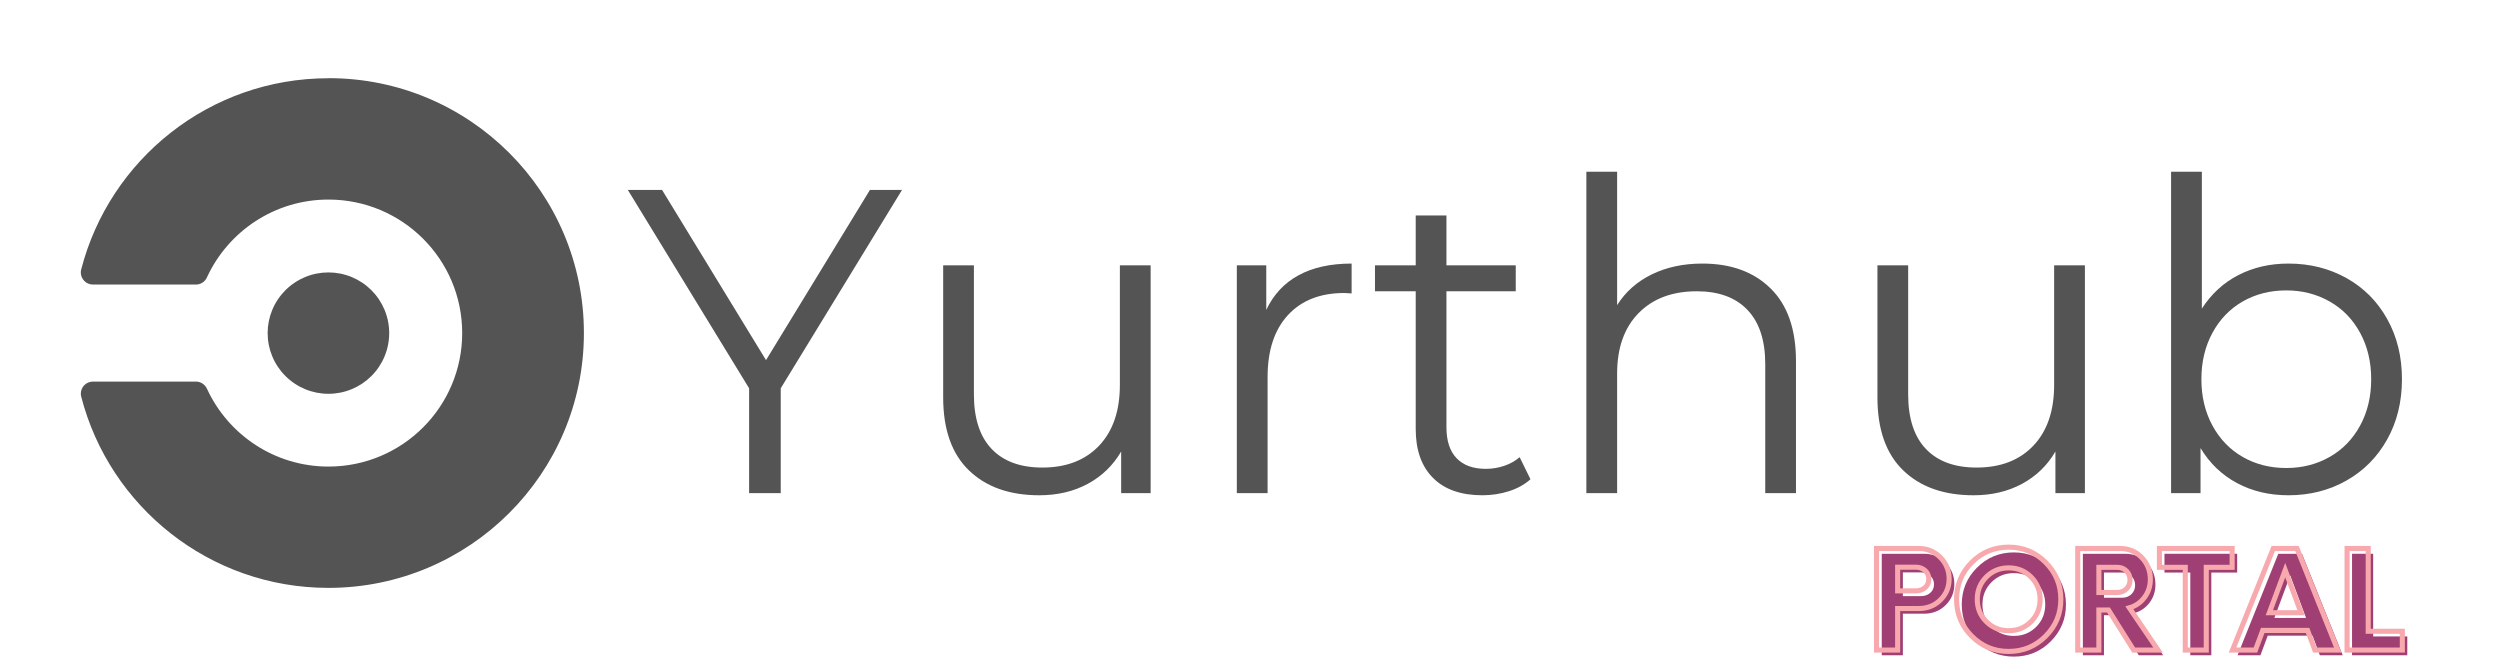 <?xml version="1.0" encoding="UTF-8"?>
<svg xmlns="http://www.w3.org/2000/svg" xmlns:xlink="http://www.w3.org/1999/xlink" width="1125pt" height="300pt" viewBox="0 0 1125 300" version="1.2">
<defs>
<g>
<symbol overflow="visible" id="glyph0-0">
<path style="stroke:none;" d="M 7.797 -136.438 L 106.609 -136.438 L 106.609 0 L 7.797 0 Z M 91.016 -13.641 L 91.016 -122.797 L 23.391 -122.797 L 23.391 -13.641 Z M 91.016 -13.641 "/>
</symbol>
<symbol overflow="visible" id="glyph0-1">
<path style="stroke:none;" d="M 69 -47.172 L 69 0 L 54.766 0 L 54.766 -47.172 L 0.188 -136.438 L 15.594 -136.438 L 62.375 -59.844 L 109.141 -136.438 L 123.578 -136.438 Z M 69 -47.172 "/>
</symbol>
<symbol overflow="visible" id="glyph0-2">
<path style="stroke:none;" d="M 111.688 -102.516 L 111.688 0 L 98.422 0 L 98.422 -18.719 C 94.785 -12.477 89.785 -7.633 83.422 -4.188 C 77.055 -0.75 69.781 0.969 61.594 0.969 C 48.207 0.969 37.648 -2.766 29.922 -10.234 C 22.191 -17.703 18.328 -28.648 18.328 -43.078 L 18.328 -102.516 L 32.156 -102.516 L 32.156 -44.438 C 32.156 -33.656 34.816 -25.469 40.141 -19.875 C 45.473 -14.289 53.078 -11.5 62.953 -11.5 C 73.734 -11.5 82.242 -14.781 88.484 -21.344 C 94.723 -27.906 97.844 -37.031 97.844 -48.719 L 97.844 -102.516 Z M 111.688 -102.516 "/>
</symbol>
<symbol overflow="visible" id="glyph0-3">
<path style="stroke:none;" d="M 32.547 -82.453 C 35.797 -89.336 40.633 -94.531 47.062 -98.031 C 53.5 -101.539 61.461 -103.297 70.953 -103.297 L 70.953 -89.859 L 67.625 -90.047 C 56.844 -90.047 48.398 -86.734 42.297 -80.109 C 36.191 -73.484 33.141 -64.191 33.141 -52.234 L 33.141 0 L 19.297 0 L 19.297 -102.516 L 32.547 -102.516 Z M 32.547 -82.453 "/>
</symbol>
<symbol overflow="visible" id="glyph0-4">
<path style="stroke:none;" d="M 73.281 -6.234 C 70.688 -3.898 67.473 -2.113 63.641 -0.875 C 59.805 0.352 55.812 0.969 51.656 0.969 C 42.039 0.969 34.633 -1.629 29.438 -6.828 C 24.238 -12.023 21.641 -19.363 21.641 -28.844 L 21.641 -90.828 L 3.312 -90.828 L 3.312 -102.516 L 21.641 -102.516 L 21.641 -124.938 L 35.469 -124.938 L 35.469 -102.516 L 66.656 -102.516 L 66.656 -90.828 L 35.469 -90.828 L 35.469 -29.625 C 35.469 -23.52 36.992 -18.875 40.047 -15.688 C 43.109 -12.508 47.492 -10.922 53.203 -10.922 C 56.066 -10.922 58.828 -11.375 61.484 -12.281 C 64.148 -13.188 66.457 -14.484 68.406 -16.172 Z M 73.281 -6.234 "/>
</symbol>
<symbol overflow="visible" id="glyph0-5">
<path style="stroke:none;" d="M 71.531 -103.297 C 84.395 -103.297 94.625 -99.562 102.219 -92.094 C 109.82 -84.625 113.625 -73.742 113.625 -59.453 L 113.625 0 L 99.797 0 L 99.797 -58.078 C 99.797 -68.734 97.129 -76.852 91.797 -82.438 C 86.473 -88.031 78.875 -90.828 69 -90.828 C 57.957 -90.828 49.219 -87.547 42.781 -80.984 C 36.352 -74.422 33.141 -65.359 33.141 -53.797 L 33.141 0 L 19.297 0 L 19.297 -144.625 L 33.141 -144.625 L 33.141 -84.594 C 36.898 -90.57 42.094 -95.18 48.719 -98.422 C 55.352 -101.672 62.957 -103.297 71.531 -103.297 Z M 71.531 -103.297 "/>
</symbol>
<symbol overflow="visible" id="glyph0-6">
<path style="stroke:none;" d="M 72.109 -103.297 C 81.723 -103.297 90.426 -101.117 98.219 -96.766 C 106.02 -92.41 112.129 -86.27 116.547 -78.344 C 120.973 -70.426 123.188 -61.398 123.188 -51.266 C 123.188 -41.129 120.973 -32.098 116.547 -24.172 C 112.129 -16.242 106.02 -10.07 98.219 -5.656 C 90.426 -1.238 81.723 0.969 72.109 0.969 C 63.535 0.969 55.836 -0.848 49.016 -4.484 C 42.191 -8.117 36.703 -13.379 32.547 -20.266 L 32.547 0 L 19.297 0 L 19.297 -144.625 L 33.141 -144.625 L 33.141 -83.031 C 37.422 -89.656 42.906 -94.688 49.594 -98.125 C 56.289 -101.57 63.797 -103.297 72.109 -103.297 Z M 71.141 -11.297 C 78.285 -11.297 84.781 -12.953 90.625 -16.266 C 96.477 -19.586 101.062 -24.301 104.375 -30.406 C 107.688 -36.508 109.344 -43.461 109.344 -51.266 C 109.344 -59.055 107.688 -66.004 104.375 -72.109 C 101.062 -78.223 96.477 -82.938 90.625 -86.25 C 84.781 -89.562 78.285 -91.219 71.141 -91.219 C 63.859 -91.219 57.328 -89.562 51.547 -86.25 C 45.766 -82.938 41.219 -78.223 37.906 -72.109 C 34.594 -66.004 32.938 -59.055 32.938 -51.266 C 32.938 -43.461 34.594 -36.508 37.906 -30.406 C 41.219 -24.301 45.766 -19.586 51.547 -16.266 C 57.328 -12.953 63.859 -11.297 71.141 -11.297 Z M 71.141 -11.297 "/>
</symbol>
<symbol overflow="visible" id="glyph1-0">
<path style="stroke:none;" d="M 2.016 0 L 2.016 -40.562 L 18.156 -40.562 L 18.156 0 Z M 4.016 -2.016 L 16.141 -2.016 L 16.141 -38.547 L 4.016 -38.547 Z M 4.016 -2.016 "/>
</symbol>
<symbol overflow="visible" id="glyph1-1">
<path style="stroke:none;" d="M 23.688 -45.672 C 27.469 -45.672 30.676 -44.344 33.312 -41.688 C 35.957 -39.031 37.281 -35.812 37.281 -32.031 C 37.281 -28.258 35.969 -25.094 33.344 -22.531 C 30.727 -19.977 27.508 -18.703 23.688 -18.703 L 14.125 -18.703 L 14.125 0 L 4.625 0 L 4.625 -45.672 Z M 22.234 -26.609 C 23.93 -26.609 25.336 -27.098 26.453 -28.078 C 27.578 -29.055 28.141 -30.336 28.141 -31.922 C 28.141 -33.504 27.578 -34.789 26.453 -35.781 C 25.336 -36.781 23.93 -37.281 22.234 -37.281 L 14.125 -37.281 L 14.125 -26.609 Z M 22.234 -26.609 "/>
</symbol>
<symbol overflow="visible" id="glyph1-2">
<path style="stroke:none;" d="M 43.016 -6.234 C 38.453 -1.672 32.922 0.609 26.422 0.609 C 19.93 0.609 14.398 -1.672 9.828 -6.234 C 5.266 -10.805 2.984 -16.336 2.984 -22.828 C 2.984 -29.328 5.266 -34.859 9.828 -39.422 C 14.398 -43.992 19.93 -46.281 26.422 -46.281 C 32.922 -46.281 38.453 -43.992 43.016 -39.422 C 47.586 -34.859 49.875 -29.328 49.875 -22.828 C 49.875 -16.336 47.586 -10.805 43.016 -6.234 Z M 16.375 -12.781 C 19.102 -10.062 22.457 -8.703 26.438 -8.703 C 30.414 -8.703 33.766 -10.062 36.484 -12.781 C 39.203 -15.508 40.562 -18.863 40.562 -22.844 C 40.562 -26.82 39.203 -30.172 36.484 -32.891 C 33.766 -35.609 30.414 -36.969 26.438 -36.969 C 22.457 -36.969 19.102 -35.609 16.375 -32.891 C 13.656 -30.172 12.297 -26.82 12.297 -22.844 C 12.297 -18.863 13.656 -15.508 16.375 -12.781 Z M 16.375 -12.781 "/>
</symbol>
<symbol overflow="visible" id="glyph1-3">
<path style="stroke:none;" d="M 27.828 -19 L 40.75 0 L 29.781 0 L 18.453 -18.031 L 14.125 -18.031 L 14.125 0 L 4.625 0 L 4.625 -45.672 L 23.688 -45.672 C 27.551 -45.672 30.781 -44.332 33.375 -41.656 C 35.977 -38.977 37.281 -35.691 37.281 -31.797 C 37.281 -28.711 36.395 -26 34.625 -23.656 C 32.852 -21.32 30.586 -19.77 27.828 -19 Z M 22.359 -25.891 C 24.016 -25.891 25.391 -26.426 26.484 -27.5 C 27.586 -28.57 28.141 -29.922 28.141 -31.547 C 28.141 -33.172 27.586 -34.52 26.484 -35.594 C 25.391 -36.676 24.016 -37.219 22.359 -37.219 L 14.125 -37.219 L 14.125 -25.891 Z M 22.359 -25.891 "/>
</symbol>
<symbol overflow="visible" id="glyph1-4">
<path style="stroke:none;" d="M 33.312 -45.672 L 33.312 -37.219 L 21.688 -37.219 L 21.688 0 L 12.234 0 L 12.234 -37.219 L 0.609 -37.219 L 0.609 -45.672 Z M 33.312 -45.672 "/>
</symbol>
<symbol overflow="visible" id="glyph1-5">
<path style="stroke:none;" d="M 36.609 0 L 33.312 -8.828 L 13.156 -8.828 L 9.859 0 L -0.422 0 L 17.906 -45.672 L 28.562 -45.672 L 46.891 0 Z M 16.141 -16.812 L 30.391 -16.812 L 23.266 -35.938 Z M 16.141 -16.812 "/>
</symbol>
<symbol overflow="visible" id="glyph1-6">
<path style="stroke:none;" d="M 14.125 -8.469 L 29.484 -8.469 L 29.484 0 L 4.625 0 L 4.625 -45.672 L 14.125 -45.672 Z M 14.125 -8.469 "/>
</symbol>
</g>
<clipPath id="clip1">
  <path d="M 36.426 35.152 L 262.926 35.152 L 262.926 264.652 L 36.426 264.652 Z M 36.426 35.152 "/>
</clipPath>
</defs>
<g id="surface1">
<path style=" stroke:none;fill-rule:nonzero;fill:rgb(32.939%,32.939%,32.939%);fill-opacity:1;" d="M 175.141 149.898 C 175.141 150.793 175.098 151.688 175.008 152.578 C 174.922 153.469 174.789 154.352 174.613 155.227 C 174.441 156.105 174.223 156.973 173.961 157.828 C 173.703 158.684 173.402 159.523 173.059 160.352 C 172.715 161.18 172.332 161.984 171.91 162.773 C 171.488 163.562 171.027 164.328 170.531 165.074 C 170.031 165.816 169.5 166.535 168.93 167.227 C 168.363 167.918 167.762 168.578 167.129 169.211 C 166.496 169.844 165.832 170.445 165.141 171.012 C 164.449 171.578 163.73 172.113 162.984 172.609 C 162.238 173.105 161.473 173.566 160.684 173.988 C 159.891 174.406 159.082 174.789 158.254 175.133 C 157.426 175.477 156.586 175.777 155.727 176.035 C 154.871 176.297 154.004 176.512 153.125 176.688 C 152.246 176.859 151.359 176.992 150.469 177.078 C 149.578 177.168 148.684 177.211 147.789 177.211 C 146.891 177.211 146 177.168 145.105 177.078 C 144.215 176.992 143.332 176.859 142.453 176.688 C 141.574 176.512 140.707 176.297 139.848 176.035 C 138.992 175.777 138.148 175.477 137.32 175.133 C 136.492 174.789 135.684 174.406 134.895 173.988 C 134.105 173.566 133.336 173.105 132.594 172.609 C 131.848 172.113 131.129 171.578 130.438 171.012 C 129.742 170.445 129.082 169.844 128.445 169.211 C 127.812 168.578 127.211 167.918 126.645 167.227 C 126.078 166.535 125.543 165.816 125.047 165.074 C 124.547 164.328 124.086 163.562 123.664 162.773 C 123.242 161.984 122.859 161.18 122.52 160.352 C 122.176 159.523 121.875 158.684 121.613 157.828 C 121.355 156.973 121.137 156.105 120.961 155.227 C 120.785 154.352 120.656 153.469 120.566 152.578 C 120.48 151.688 120.438 150.793 120.438 149.898 C 120.438 149.004 120.48 148.113 120.566 147.223 C 120.656 146.332 120.785 145.449 120.961 144.57 C 121.137 143.695 121.355 142.828 121.613 141.973 C 121.875 141.117 122.176 140.273 122.52 139.449 C 122.859 138.621 123.242 137.812 123.664 137.023 C 124.086 136.238 124.547 135.469 125.047 134.727 C 125.543 133.984 126.078 133.266 126.645 132.574 C 127.211 131.883 127.812 131.219 128.445 130.586 C 129.082 129.957 129.742 129.355 130.438 128.789 C 131.129 128.219 131.848 127.688 132.594 127.191 C 133.336 126.695 134.105 126.234 134.895 125.812 C 135.684 125.391 136.492 125.008 137.32 124.668 C 138.148 124.324 138.992 124.023 139.848 123.766 C 140.707 123.504 141.574 123.289 142.453 123.113 C 143.332 122.938 144.215 122.809 145.105 122.719 C 146 122.633 146.891 122.59 147.789 122.59 C 148.684 122.59 149.578 122.633 150.469 122.719 C 151.359 122.809 152.246 122.938 153.125 123.113 C 154.004 123.289 154.871 123.504 155.727 123.766 C 156.586 124.023 157.426 124.324 158.254 124.668 C 159.082 125.008 159.891 125.391 160.684 125.812 C 161.473 126.234 162.238 126.695 162.984 127.191 C 163.73 127.688 164.449 128.219 165.141 128.789 C 165.832 129.355 166.496 129.957 167.129 130.586 C 167.762 131.219 168.363 131.883 168.93 132.574 C 169.5 133.266 170.031 133.984 170.531 134.727 C 171.027 135.469 171.488 136.238 171.91 137.023 C 172.332 137.812 172.715 138.621 173.059 139.449 C 173.402 140.273 173.703 141.117 173.961 141.973 C 174.223 142.828 174.441 143.695 174.613 144.57 C 174.789 145.449 174.922 146.332 175.008 147.223 C 175.098 148.113 175.141 149.004 175.141 149.898 Z M 175.141 149.898 "/>
<g clip-path="url(#clip1)" clip-rule="nonzero">
<path style=" stroke:none;fill-rule:nonzero;fill:rgb(32.939%,32.939%,32.939%);fill-opacity:1;" d="M 147.789 35.211 C 94.266 35.211 49.301 71.766 36.547 121.227 C 36.426 121.672 36.363 122.129 36.355 122.59 C 36.355 125.59 38.801 128.051 41.824 128.051 L 88.145 128.051 C 88.668 128.051 89.184 127.98 89.684 127.832 C 90.188 127.684 90.66 127.469 91.102 127.184 C 91.539 126.902 91.93 126.559 92.273 126.164 C 92.613 125.766 92.891 125.328 93.105 124.848 C 93.105 124.848 93.172 124.719 93.203 124.648 C 102.754 104.082 123.602 89.805 147.809 89.805 C 181.043 89.805 207.984 116.695 207.984 149.879 C 207.984 183.062 181.051 209.957 147.816 209.957 C 123.621 209.957 102.773 195.68 93.215 175.109 C 93.184 175.039 93.113 174.91 93.113 174.91 C 92.23 172.969 90.289 171.711 88.152 171.711 L 41.836 171.711 C 38.809 171.711 36.367 174.148 36.367 177.172 C 36.371 177.633 36.434 178.086 36.555 178.531 C 49.309 227.992 94.285 264.547 147.797 264.547 C 211.238 264.539 262.758 213.195 262.758 149.859 C 262.758 86.523 211.328 35.172 147.898 35.172 Z M 147.789 35.211 "/>
</g>
<g style="fill:rgb(32.939%,32.939%,32.939%);fill-opacity:1;">
  <use xlink:href="#glyph0-1" x="282.332" y="221.903"/>
</g>
<g style="fill:rgb(32.939%,32.939%,32.939%);fill-opacity:1;">
  <use xlink:href="#glyph0-2" x="406.1" y="221.903"/>
</g>
<g style="fill:rgb(32.939%,32.939%,32.939%);fill-opacity:1;">
  <use xlink:href="#glyph0-3" x="537.273" y="221.903"/>
</g>
<g style="fill:rgb(32.939%,32.939%,32.939%);fill-opacity:1;">
  <use xlink:href="#glyph0-4" x="615.432" y="221.903"/>
</g>
<g style="fill:rgb(32.939%,32.939%,32.939%);fill-opacity:1;">
  <use xlink:href="#glyph0-5" x="694.564" y="221.903"/>
</g>
<g style="fill:rgb(32.939%,32.939%,32.939%);fill-opacity:1;">
  <use xlink:href="#glyph0-2" x="826.518" y="221.903"/>
</g>
<g style="fill:rgb(32.939%,32.939%,32.939%);fill-opacity:1;">
  <use xlink:href="#glyph0-6" x="957.691" y="221.903"/>
</g>
<g style="fill:rgb(62.349%,24.709%,45.099%);fill-opacity:1;">
  <use xlink:href="#glyph1-1" x="842.164" y="294.868"/>
</g>
<g style="fill:rgb(62.349%,24.709%,45.099%);fill-opacity:1;">
  <use xlink:href="#glyph1-2" x="879.802" y="294.868"/>
</g>
<g style="fill:rgb(62.349%,24.709%,45.099%);fill-opacity:1;">
  <use xlink:href="#glyph1-3" x="932.664" y="294.868"/>
</g>
<g style="fill:rgb(62.349%,24.709%,45.099%);fill-opacity:1;">
  <use xlink:href="#glyph1-4" x="973.407" y="294.868"/>
</g>
<g style="fill:rgb(62.349%,24.709%,45.099%);fill-opacity:1;">
  <use xlink:href="#glyph1-5" x="1007.329" y="294.868"/>
</g>
<g style="fill:rgb(62.349%,24.709%,45.099%);fill-opacity:1;">
  <use xlink:href="#glyph1-6" x="1053.797" y="294.868"/>
</g>
<path style="fill:none;stroke-width:7.187;stroke-linecap:butt;stroke-linejoin:miter;stroke:rgb(97.249%,66.269%,67.839%);stroke-opacity:1;stroke-miterlimit:4;" d="M 118.317 29.273 C 130.203 29.273 140.293 33.465 148.59 41.859 C 156.911 50.217 161.077 60.333 161.077 72.218 C 161.077 84.079 156.948 94.034 148.676 102.122 C 140.441 110.16 130.325 114.191 118.317 114.191 L 88.229 114.191 L 88.229 173.004 L 58.337 173.004 L 58.337 29.273 Z M 113.733 89.253 C 119.092 89.253 123.516 87.717 127.019 84.669 C 130.534 81.584 132.304 77.552 132.304 72.599 C 132.304 67.609 130.534 63.553 127.019 60.431 C 123.516 57.284 119.092 55.699 113.733 55.699 L 88.229 55.699 L 88.229 89.253 Z M 297.605 153.35 C 283.225 167.731 265.808 174.921 245.344 174.921 C 224.917 174.921 207.513 167.731 193.132 153.35 C 178.789 138.97 171.611 121.566 171.611 101.138 C 171.611 80.699 178.789 63.295 193.132 48.927 C 207.513 34.546 224.917 27.356 245.344 27.356 C 265.808 27.356 283.225 34.546 297.605 48.927 C 311.986 63.295 319.176 80.699 319.176 101.138 C 319.176 121.566 311.986 138.97 297.605 153.35 Z M 213.719 132.763 C 222.299 141.305 232.844 145.582 245.344 145.582 C 257.881 145.582 268.426 141.305 276.969 132.763 C 285.548 124.184 289.837 113.638 289.837 101.138 C 289.837 88.626 285.548 78.105 276.969 69.551 C 268.426 60.972 257.881 56.682 245.344 56.682 C 232.844 56.682 222.299 60.972 213.719 69.551 C 205.177 78.105 200.9 88.626 200.9 101.138 C 200.9 113.638 205.177 124.184 213.719 132.763 Z M 416.127 113.208 L 456.736 173.004 L 422.248 173.004 L 386.604 116.293 L 372.985 116.293 L 372.985 173.004 L 343.082 173.004 L 343.082 29.273 L 403.074 29.273 C 415.205 29.273 425.357 33.501 433.531 41.945 C 441.729 50.377 445.834 60.714 445.834 72.968 C 445.834 82.665 443.044 91.195 437.451 98.557 C 431.908 105.895 424.792 110.775 416.127 113.208 Z M 398.858 91.539 C 404.094 91.539 408.432 89.855 411.862 86.488 C 415.328 83.095 417.061 78.83 417.061 73.717 C 417.061 68.604 415.328 64.364 411.862 60.996 C 408.432 57.592 404.094 55.896 398.858 55.896 L 372.985 55.896 L 372.985 91.539 Z M 561.578 29.273 L 561.578 55.896 L 524.951 55.896 L 524.951 173.004 L 495.243 173.004 L 495.243 55.896 L 458.653 55.896 L 458.653 29.273 Z M 678.661 173.004 L 668.324 145.214 L 604.879 145.214 L 594.53 173.004 L 562.106 173.004 L 619.8 29.273 L 653.342 29.273 L 711.035 173.004 Z M 614.232 120.128 L 659.106 120.128 L 636.687 59.915 Z M 754.127 146.381 L 802.406 146.381 L 802.406 173.004 L 724.224 173.004 L 724.224 29.273 L 754.127 29.273 Z M 754.127 146.381 " transform="matrix(0.318,0,0,0.318,825.881,237.517)"/>
</g>
</svg>
